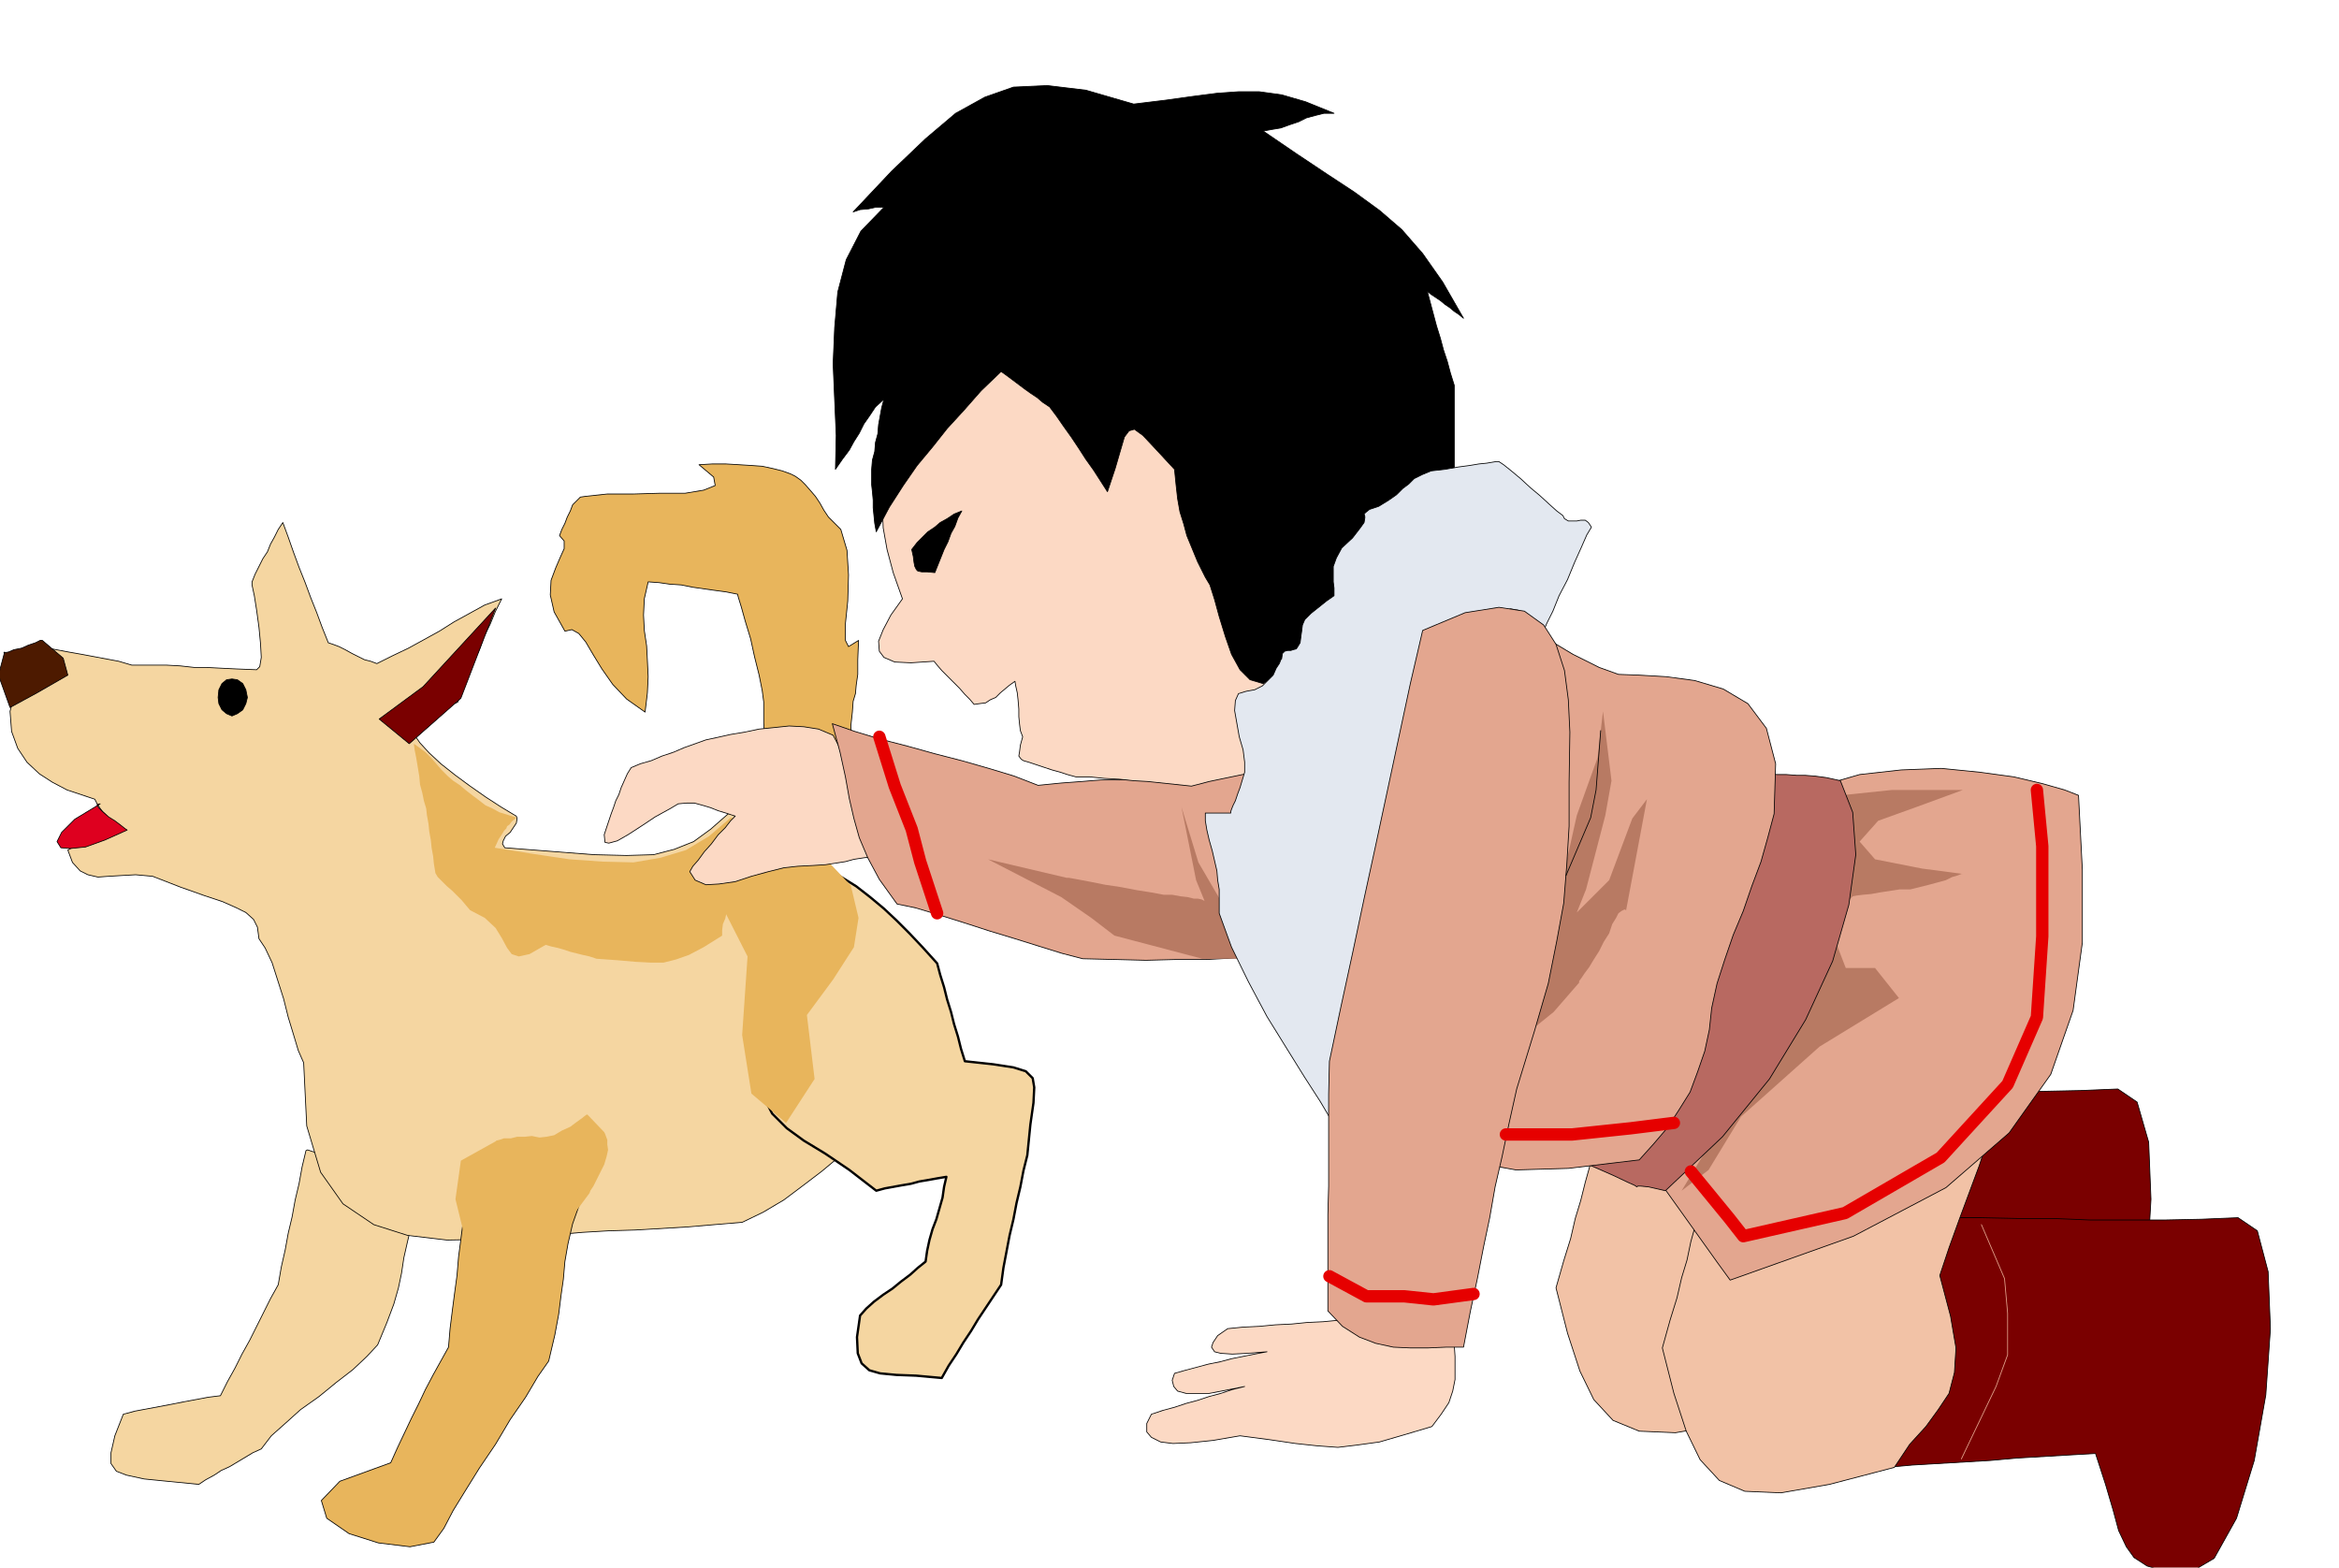 <svg xmlns="http://www.w3.org/2000/svg" width="490.455" height="328.713" fill-rule="evenodd" stroke-linecap="round" preserveAspectRatio="none" viewBox="0 0 3035 2034"><style>.pen0{stroke:#000;stroke-width:1;stroke-linejoin:round}.brush1{fill:#7a0000}.brush2{fill:#f2c2a6}.brush3{fill:#f5d6a1}.brush4{fill:#e8b55c}.brush6{fill:#000}.pen2{stroke:none}.brush8{fill:#fcd9c4}.brush9{fill:#e3a68f}.brush10{fill:#b87a63}</style><path d="M2367 1413v29l-5 24-4 26-5 25-4 26-5 24-4 26-4 25-4 26-6 11-5 11-5 12-4 12-6 11-5 12-5 11-4 12 33-3 34-2 34-2 34-2 33-3 35-1 33-3 35-1 13 41 10 33 8 26 10 21 10 14 17 11 22 6 32 4 34-20 29-53 23-75 15-85 5-86-3-74-15-52-25-17-48 2-48 1h-95l-48-2h-47l-48-1h-47z" class="pen0 brush1"/><path d="m2085 1445-12 34-9 30-7 25-6 24-7 23-6 26-9 29-10 35 15 59 16 49 18 37 25 27 34 14 47 2 64-11 84-22 20-30 20-23 16-22 13-21 7-26 2-32-7-42-14-53 12-36 13-36 13-35 14-35 12-36 14-34 13-36 14-34-39-6-38-5-38-5-38-5-39-6-38-4-38-6-38-4-12 23-12 24-12 23-12 24-12 24-11 24-11 24-11 25z" class="pen0 brush2"/><path d="m397 1493-5 21-4 22-5 21-4 22-5 21-4 22-5 22-4 23-10 18-9 18-9 18-9 18-10 18-9 18-10 18-9 18-16 2-16 3-16 3-15 3-16 3-16 3-16 3-15 4-11 28-5 22v14l7 10 13 5 23 5 30 3 41 4 9-6 11-6 9-6 11-5 10-6 10-6 10-6 11-5 13-17 18-16 20-18 24-17 22-18 22-17 18-17 14-15 12-29 9-24 6-21 4-19 3-20 5-22 6-25 9-28-7-4-18-8-25-12-28-13-29-13-23-10-15-5-2 1z" class="pen0 brush3"/><path d="m1047 1062-90-16-6 4-5 5-24 21-22 16-25 10-27 7-35 1-42-1-52-4-64-5-3-5 1-4 3-6 6-5 4-6 4-6 1-6-1-3-20-12-20-13-20-14-19-14-19-15-15-14-12-13-7-10 10-6 8-6 5-5 5-5 3-6 6-5 7-5 12-5 6-18 7-16 7-18 8-16 6-17 8-16 7-17 8-16-22 8-20 11-20 11-19 12-20 11-20 11-21 10-20 10-8-3-8-2-8-4-8-4-9-5-8-4-8-3-6-2-8-20-7-19-8-20-7-19-8-20-7-19-7-20-7-19-6 9-5 10-5 9-4 10-6 9-5 10-5 10-4 10v4l3 14 3 19 3 22 2 21 1 18-2 12-4 4-25-1-21-1-19-1h-16l-18-2-18-1h-45l-17-5-16-3-16-3-16-3-17-3-16-3-16-3-15-3-5 10-4 11-4 10-3 12-4 10-3 11-3 10-3 12 2 26 8 22 12 18 16 15 17 11 19 10 18 6 18 6 3 6 4 6 3 4 4 4 2 3 3 5 3 5 6 9-9 2-7 3-9 3-7 3-8 3-8 3-8 3-7 4 6 16 10 11 10 5 13 3 14-1 17-1 18-1 22 2 36 14 31 11 24 8 18 8 12 6 10 9 5 10 2 15 8 12 9 19 7 22 8 25 6 24 7 23 6 20 7 16 4 82 18 60 29 41 40 27 44 14 51 6 53-1 54-1 34-5 35-3 34-2 34-1 34-2 34-2 35-3 36-3 27-13 27-16 24-18 25-19 24-20 25-18 26-16 29-11 3-19 6-16 8-13 9-11 7-13 8-13 6-15 5-18-25-32-24-31-25-31-24-30-25-32-24-31-25-31-24-30 5-6 5-6 5-8 6-7z" class="pen0 brush3"/><path d="m957 1046 90 16 6-13 7-13 7-13 8-12 6-13 8-11 7-11 9-8-1-26 2-18 1-14 3-10 1-11 2-14v-19l1-25-13 8-4-8v-22l3-29 1-34-2-32-8-27-16-16-6-9-5-9-6-9-6-7-7-8-6-6-7-5-6-3-11-4-12-3-14-3-14-1-16-1-17-1h-18l-17 1 19 16 2 11-15 6-24 4h-33l-34 1h-34l-28 3-7 1-5 5-5 5-3 8-4 8-3 8-4 8-3 8 6 7v10l-5 11-6 14-6 16-1 19 5 22 14 25 9-2 9 5 9 11 10 17 11 18 14 20 18 19 24 17 3-25 1-21-1-21-1-19-3-20-1-20 1-21 5-22 14 1 14 2 15 1 15 3 14 2 14 2 15 2 15 3 1 4 4 13 5 18 7 23 5 23 6 24 4 20 2 15v27l1 22 1 18v15l-3 12-6 13-11 12-16 16zm-353 516-3 23-3 23-3 23-2 24-3 22-3 23-3 24-2 24-10 18-10 18-10 19-9 19-9 18-9 19-9 19-9 20-66 24-24 25 7 23 29 20 38 12 41 5 31-6 13-18 12-23 16-26 18-29 21-31 19-32 20-29 16-27 14-20 8-34 5-27 3-24 3-21 2-23 4-23 6-26 11-31h-19l-19 1h-19l-18 1h-19l-19 1-19 1-18 1z" class="pen0 brush4"/><path d="M984 1350v41l6 31 12 23 19 19 22 16 28 17 31 21 35 27 11-3 11-2 11-2 12-2 11-3 12-2 11-2 12-2-3 13-2 14-4 14-4 14-5 13-4 14-3 14-2 14-10 8-10 9-12 9-11 9-12 8-12 9-10 9-8 9-4 28 1 21 5 13 10 9 14 4 21 2 26 1 33 3 9-16 10-15 9-15 10-15 9-15 10-15 10-15 10-15 3-22 4-21 4-21 5-21 4-21 5-21 4-21 5-20 4-40 4-28 1-20-2-12-9-9-16-5-26-4-37-4-5-16-4-16-5-16-4-16-5-16-4-16-5-16-4-15-19-21-17-18-17-17-16-15-18-15-18-14-21-13-22-13-11 6-13 23-17 33-16 41-15 40-11 38-5 29 4 16z" class="brush3" style="stroke:#000;stroke-width:3;stroke-linejoin:round"/><path d="m6 846-8 30 15 42 35-19 40-23-6-22-27-23h-3l-6 3-9 3-9 4-10 2-7 3-6 1 1-1z" class="pen0" style="fill:#4d1a00"/><path d="m301 881 7 1 7 5 4 8 2 10-2 8-4 8-7 5-7 3-7-3-6-5-4-8-1-8 1-10 4-8 6-5 7-1z" class="pen0 brush6"/><path d="m130 1043-33 20-17 17-6 12 5 8 12 1 20-2 25-9 29-13-3-2-5-4-8-6-8-5-8-7-5-5-2-4 4-1z" class="pen0" style="fill:#de001f"/><path d="m492 933 39 32 67-59 45-117-94 102-57 42z" class="pen0 brush1"/><path d="m1032 1070-84-9-28 24-30 18-33 10-35 6-40-1-43-3-47-7-50-8 5-11 4-6 3-5 3-3 1-3 3-2 3-4 6-5-12-4-10-3-9-5-9-4-9-7-8-6-9-7-7-6-9-6-7-6-8-8-6-7-8-9-7-7-8-6-7-5 1 8 2 10 2 12 2 12 1 11 3 11 2 10 3 10 1 9 2 11 1 10 2 11 1 10 2 11 1 10 2 12 3 5 6 6 6 6 7 6 6 6 6 6 5 6 6 7 19 10 14 13 8 13 7 13 6 8 9 3 14-3 21-12 7 2 9 2 7 2 9 3 8 2 8 2 9 2 9 3 28 2 23 2 19 1h17l16-4 17-6 19-10 24-15v-7l1-8 3-7 2-9 4-8 6-7 7-4 13-8 12-9 9-12 10-11 7-14 7-13 7-14 7-13z" class="pen2 brush4"/><path d="m970 1241-7 102 12 76 45 38 37-57-10-83 34-46 27-42 6-38-10-42-35-37-18-30h-31l-50 60-33 34 33 65zm-367 364-12-49 7-50 45-25 1-1 4-1 6-2h9l8-2h10l9-1 10 2 9-1 10-2 10-6 11-5 8-6 7-5 5-4 2-1 22 23 1 2 3 8v6l1 7-2 9-3 10-4 8-4 8-3 6-3 6-4 6-1 3-26 35-4 30-132-8z" class="pen2 brush4"/><path d="m1081 954-19-8-19-3-19-1-19 2-20 2-19 4-18 3-18 4-14 3-14 5-14 5-14 6-15 5-14 6-14 4-12 5-5 8-4 9-4 9-3 9-4 8-3 9-3 8-3 9-6 18 1 10 5 1 11-3 14-8 17-11 18-12 20-11 10-6 11-1h10l11 3 10 3 10 4 10 3 12 4-6 6-7 9-9 9-9 12-9 10-8 11-7 8-4 7 7 11 14 6 17-1 21-3 21-7 22-6 20-5 18-2 20-1 16-1 13-2 13-2 11-3 13-2 16-2 22 1-12-21-9-19-10-20-8-19-9-20-9-20-11-20-10-19z" class="pen0 brush8"/><path d="m1558 1008-31 1-27 1-25 1-23 1h-24l-24 2-27 2-30 3-31-12-33-10-35-10-35-9-36-10-35-9-33-10-29-10 10 37 7 32 5 28 6 26 7 25 11 26 15 28 23 32 24 5 30 9 32 10 34 11 33 10 32 10 29 9 27 7 42 1 40 1 39-1h39l38-2 39-1h40l43 3-3-37-3-36-3-36-3-36-3-36-3-36-3-36-2-36-18 6-18 7-18 6-18 7-18 6-18 6-18 7-18 7z" class="pen0 brush9"/><path d="m1597 1191-42-72-22-72 19 95 11 27-2-1-2-1-5-1h-5l-8-2-9-1-11-2h-11l-16-3-19-3-21-4-20-3-20-4-16-3-11-2h-3l-102-24 95 49 39 27 30 23 114 30h60l-23-53z" class="pen2 brush10"/><path d="M2523 1580v28l-5 25-4 25-5 25-4 26-5 25-4 26-5 25-4 26-5 11-5 11-5 12-5 12-5 11-5 12-5 12-4 12 33-3 34-2 34-2 34-2 33-3 34-2 34-2 35-2 13 40 10 34 7 26 10 21 10 14 17 11 22 6 31 4 34-20 29-52 23-75 15-85 6-86-3-74-14-53-25-17-48 2-48 1h-96l-48-2h-47l-47-1h-47z" class="pen0 brush1"/><path d="m2221 1523-12 34-8 29-7 25-5 24-7 23-6 26-9 29-10 36 15 59 16 49 18 37 25 27 33 14 47 2 63-11 84-22 20-30 21-23 16-22 14-21 7-27 2-32-7-41-14-53 12-36 13-36 13-35 13-35 12-36 14-36 12-35 14-35-39-6-38-5-38-5-38-4-39-6-38-5-38-5-38-4-12 23-11 24-12 24-11 24-12 24-12 24-12 24-11 25z" class="pen0 brush2"/><path d="m2361 1020 52-15 54-6 52-2 50 5 44 6 38 9 28 8 18 7 5 97v94l-12 88-29 83-54 76-82 71-120 63-160 57-16-22-15-21-15-21-15-21-15-21-15-21-15-21-15-20 29-60 29-59 30-59 30-59 29-60 30-58 30-60 30-58z" class="pen0 brush9"/><path d="m2388 1032 67-7h92l-60 22-50 18-24 27 20 23 61 12 53 7h-2l-5 2-7 2-8 4-11 3-11 3-12 3-12 3h-14l-13 2-13 2-11 2-11 1-8 1-5 1-1 1-30 35 22 57h38l31 39-103 63-102 91-42 69-35 27 69-114 87-145 23-159 27-95z" class="pen2 brush10"/><path d="m2274 1002 17 2 15 1h12l13 1h11l13 1 15 2 18 4 16 41 4 55-9 65-21 73-35 76-47 77-61 75-74 70-22-5-10-1h-4l-1 1-3-2-9-4-19-9-32-14 18-33 18-33 19-33 19-32 18-33 19-32 19-33 20-32 3-11 9-27 12-38 14-44 12-45 10-40 4-29-1-14z" class="pen0" style="fill:#b86961"/><path d="m1609 1043 9 29 11 29 9 29 11 30 10 30 10 30 10 30 11 30 65 71 50 58 38 45 36 34 38 21 50 9 68-2 92-11 18-20 18-21 15-23 15-24 10-27 9-26 6-28 3-28 7-32 10-31 11-32 13-31 11-32 12-32 9-32 8-30 2-65-12-46-24-32-32-19-37-11-37-5-35-2-27-1-25-9-34-17-40-24-40-27-40-28-33-23-22-16-8-6-32 39-31 40-31 39-31 40-32 39-30 40-32 40-30 41z" class="pen0 brush9"/><path d="m1153 534-3 35-3 32-2 29v28l1 27 5 28 8 30 12 34-15 21-10 19-6 15 1 13 6 8 14 6 21 1 30-2 4 5 6 7 7 7 9 9 7 7 7 8 6 6 6 7 7-1 8-1 6-4 7-3 6-6 6-5 6-5 7-5 1 6 2 9 1 9 1 12v10l1 10 1 8 3 8-3 11-1 8-1 6 3 4 3 2 7 2 9 3 12 4 9 3 11 3 9 3 11 3h18l19 2 19 1 19 2 18 1 19 2 19 2 19 2 23-6 24-5 24-5 24-4 24-6 24-5 24-5 24-4 15-23 15-22 15-22 15-21 15-22 15-21 15-22 16-21V552l-54-153-75-113-92-71-100-27-105 16-103 62-95 109-81 159z" class="pen0 brush8"/><path d="m1084 609 9-13 9-12 6-11 7-11 6-12 7-10 8-12 11-10-3 11-2 11-2 11-1 12-3 11-1 12-3 11-1 12v20l1 9 1 11v10l1 10 1 10 2 11 17-32 18-28 18-26 20-24 19-24 22-24 22-25 26-25 7 5 8 6 8 6 8 6 7 5 9 6 7 6 9 6 9 12 9 13 10 14 10 15 9 14 10 14 9 14 9 14 10-30 7-24 5-17 6-8 7-2 11 8 16 17 25 27 2 20 2 18 3 17 5 16 4 15 7 17 7 17 10 20 6 10 6 19 6 22 8 26 8 23 11 20 13 13 17 5 18-11 26-16 31-20 34-20 33-21 31-19 26-16 20-9 6-13 4-17 2-20 2-21 1-23 3-19 4-17 7-10V500l-5-16-4-15-5-15-4-15-5-16-4-15-4-15-4-15 5 4 6 4 6 4 6 5 6 4 6 5 6 4 6 5-27-47-26-37-27-31-29-25-33-24-35-23-39-26-44-30 11-2 12-2 11-4 12-4 10-5 11-3 12-3h13l-37-15-31-9-29-4h-27l-28 2-31 4-36 5-41 5-62-18-50-6-44 2-37 13-38 21-39 33-44 42-50 53 9-3 11-1 9-2h11l-30 31-19 37-11 42-4 46-2 47 2 47 2 46-1 44z" class="pen0 brush6"/><path d="M1582 1185v-31l-2-12-1-12-3-13-3-13-4-14-3-13-2-12v-10h33v-2l1-3 2-5 3-6 3-9 3-8 3-10 3-10v-13l-2-16-5-17-3-17-3-17 1-13 4-9 10-3 11-2 10-5 7-7 7-7 4-9 4-6 2-5 1-1 1-7 3-3 4-1h4l3-1 4-1 2-3 3-5 1-8 1-7 1-8 3-7 8-8 10-8 10-8 10-7v-10l-1-8v-20l4-11 7-13 14-13 10-13 5-7 1-6v-2l-1-3 2-2 5-4 12-4 13-8 10-7 8-8 8-6 7-7 10-5 12-5 18-2 17-3 15-2 12-2 10-1 6-1 6-1h4l6 4 10 8 12 10 13 12 12 10 12 11 10 9 8 6 2 4 5 3h11l5-1h6l4 3 4 6-6 10-7 16-9 20-9 22-11 21-8 20-8 16-5 12-2-3-4-6-7-7-8-7-10-6-11-2-11 4-10 12-12 12-10 9-11 5-8 4-9 3-6 4-6 6-2 9-5 13-7 20-10 22-10 26-12 25-10 24-9 20-6 17-3 17 1 25 2 30 3 32 1 31-1 28-5 21-10 12-12 7-8 10-6 11-3 12-3 12v12l-2 12-1 13-4 14-3 21-5 25-4 27-5 24-3 22-3 15v6l-6-13-13-22-20-31-23-37-26-42-24-45-22-45-16-44z" class="pen0" style="fill:#e3e8f0"/><path d="M1887 1730v15l1 15v30l-3 15-5 15-10 15-12 16-37 11-31 9-29 4-25 3-27-2-28-3-34-5-38-5-35 6-29 3-23 1-16-2-12-6-6-7v-11l6-12 15-5 15-4 15-5 15-4 15-5 15-4 15-5 16-4-25 5-21 4h-30l-11-3-5-6-2-8 3-9 14-4 15-4 15-4 15-3 15-4 15-3 15-3 16-3-25 2-20 1-15-1-8-2-4-6 2-6 6-9 13-9 20-2 21-1 21-2 21-1 20-2 21-1 21-2h25l14 2 20 3 23 3 23 3 21 3 15 1 8 2z" class="pen0 brush8"/><path d="m1183 713 7-9 7-7 7-7 9-6 7-6 9-5 9-6 10-4-5 9-4 11-5 9-4 11-5 10-4 10-4 10-4 10-10-1h-7l-5-1-2-2-2-4-1-5-1-8-2-9z" class="pen0 brush6"/><path d="m2023 1161 23-103 27-75 7-60 11 90-8 45-25 96-12 30 42-42 30-80 19-25-27 144-2-1-4 2-4 3-3 6-5 8-4 12-7 11-6 12-7 11-6 10-6 8-4 6-3 4v2l-33 38-42 34 2-9 5-20 8-29 9-32 8-34 9-30 5-22 3-10z" class="pen2 brush10"/><path d="m1846 818-16 69-15 70-15 70-15 70-15 69-15 71-15 69-15 71-1 43v119l-1 37v125l19 20 22 14 21 8 23 5 22 1h23l23-1h23l9-47 9-42 8-41 8-38 7-40 9-39 9-43 10-45 23-75 18-62 11-55 9-49 4-50 3-50v-57l1-65-2-42-5-38-11-34-16-25-25-18-33-5-44 7-55 23z" class="pen0 brush9"/><path fill="none" d="m2032 1136 32-75 7-36 6-77" class="pen0"/><path fill="none" d="m2194 1520 50 61 18 23 132-30 124-72 87-95 38-87 7-105v-117l-7-73m-918 631 48 26h49l38 4 52-7m-771-723 20 64 22 56 11 42 22 67m738 287h86l76-8 56-7" style="stroke:#e60000;stroke-width:16;stroke-linejoin:round"/><path fill="none" d="m2571 1589 30 70 4 45v54l-15 41-45 94" style="stroke:#e3a68f;stroke-width:1;stroke-linejoin:round"/></svg>
